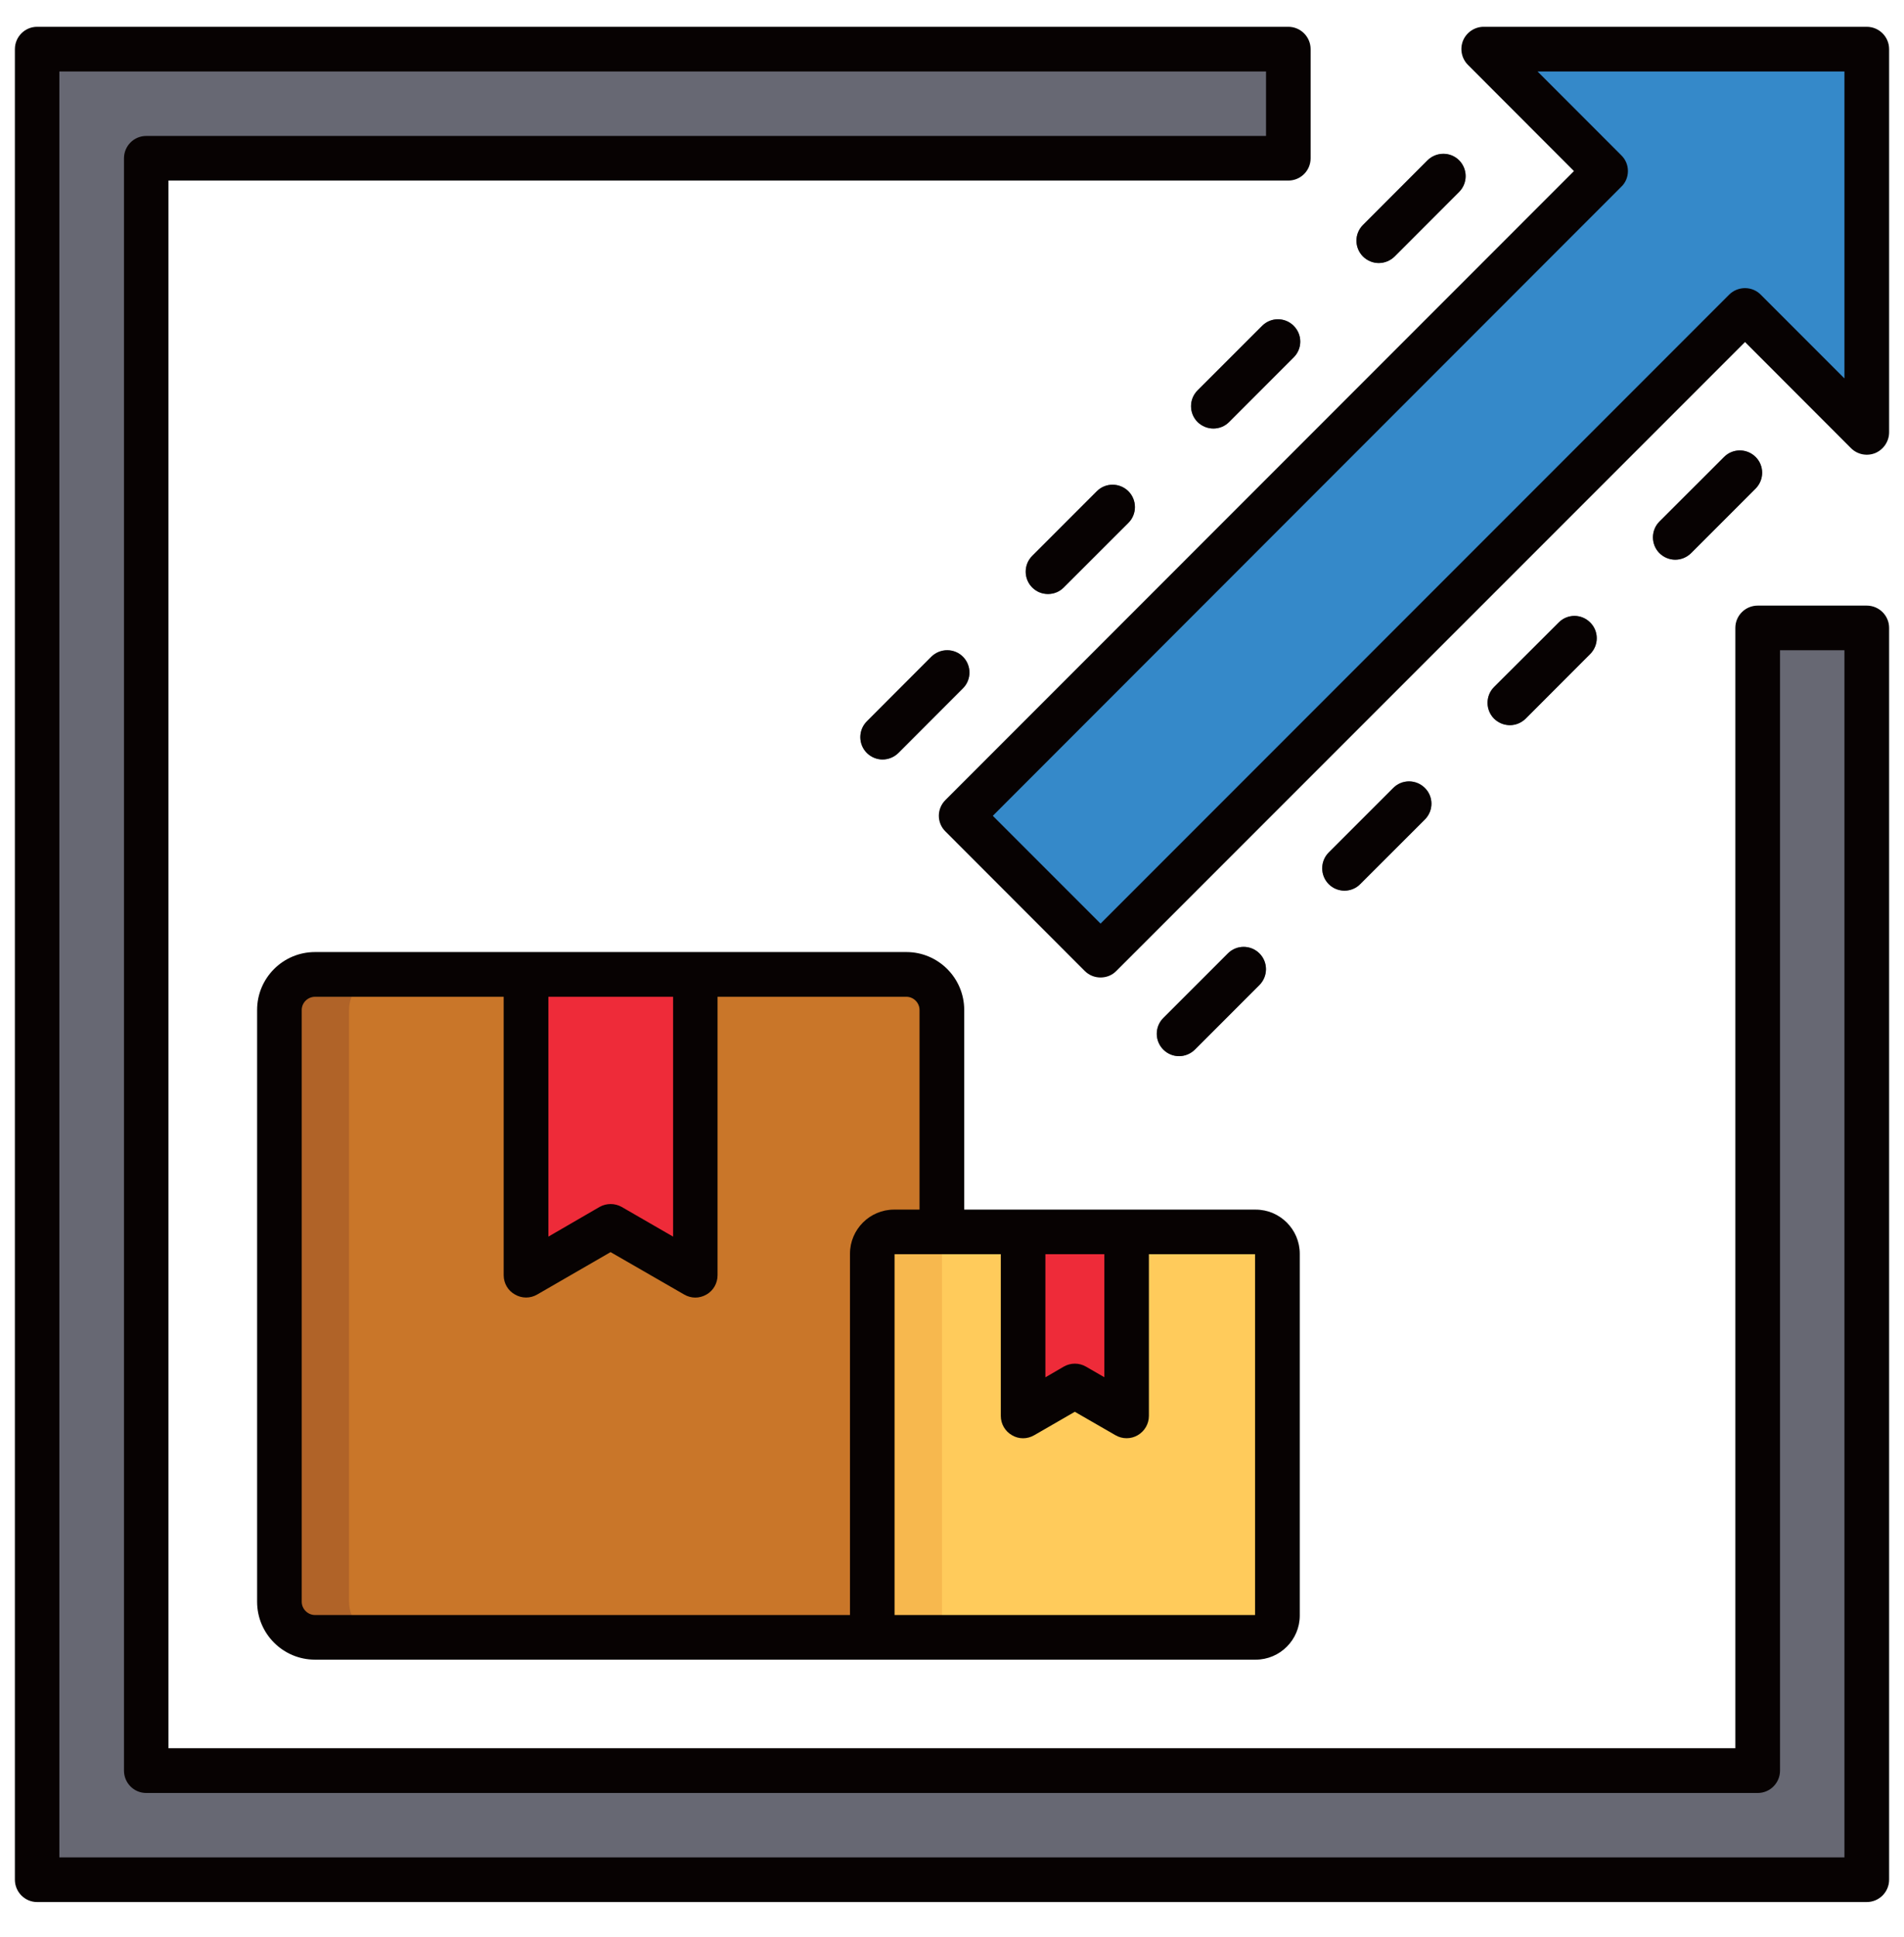 <svg width="60" height="61" viewBox="0 0 60 61" fill="none" xmlns="http://www.w3.org/2000/svg">
<g clip-path="url(#clip0_1673_29635)">
<path fill-rule="evenodd" clip-rule="evenodd" d="M1.172 59.203H58.826V19.776H55.391V55.768H4.607V4.984H40.599V1.549H1.172V59.203Z" fill="#676873"/>
<path fill-rule="evenodd" clip-rule="evenodd" d="M9.924 51.569H28.563C29.178 51.569 29.683 51.068 29.683 50.45V31.811C29.683 31.196 29.178 30.691 28.563 30.691H9.924C9.306 30.691 8.805 31.196 8.805 31.811V50.45C8.805 51.068 9.306 51.569 9.924 51.569Z" fill="#B06328"/>
<path fill-rule="evenodd" clip-rule="evenodd" d="M12.12 51.569H28.563C29.177 51.569 29.682 51.068 29.682 50.45V31.811C29.682 31.196 29.177 30.691 28.563 30.691H12.12C11.505 30.691 11 31.196 11 31.811V50.45C11 51.068 11.505 51.569 12.12 51.569Z" fill="#C97629"/>
<path fill-rule="evenodd" clip-rule="evenodd" d="M21.913 30.691H16.578V40.165L19.245 38.627L21.913 40.165V30.691Z" fill="#EE2B39"/>
<path fill-rule="evenodd" clip-rule="evenodd" d="M28.172 51.569H39.57C39.949 51.569 40.254 51.263 40.254 50.884V39.487C40.254 39.112 39.949 38.803 39.57 38.803H28.172C27.797 38.803 27.488 39.112 27.488 39.487V50.884C27.488 51.263 27.797 51.569 28.172 51.569Z" fill="#F7B84E"/>
<path fill-rule="evenodd" clip-rule="evenodd" d="M30.371 51.569H39.569C39.948 51.569 40.254 51.263 40.254 50.884V39.487C40.254 39.112 39.948 38.803 39.569 38.803H30.371C29.993 38.803 29.684 39.112 29.684 39.487V50.884C29.684 51.263 29.992 51.569 30.371 51.569Z" fill="#FFCB5B"/>
<path fill-rule="evenodd" clip-rule="evenodd" d="M35.504 38.803H32.242V44.596L33.873 43.653L35.504 44.596V38.803Z" fill="#EE2B39"/>
<path fill-rule="evenodd" clip-rule="evenodd" d="M58.827 13.617V1.549H46.759L50.596 5.386L30.289 25.695L34.681 30.087L54.99 9.78L58.827 13.617Z" fill="#3589C9"/>
<path d="M29.35 20.684C29.626 20.409 30.071 20.409 30.343 20.684C30.619 20.96 30.619 21.405 30.343 21.678L28.31 23.714C28.035 23.99 27.589 23.99 27.314 23.714C27.041 23.438 27.041 22.993 27.314 22.721L29.35 20.684ZM54.33 14.393C54.603 14.117 55.048 14.117 55.323 14.393C55.599 14.665 55.599 15.11 55.323 15.386L53.287 17.422C53.015 17.695 52.57 17.695 52.294 17.422C52.018 17.147 52.018 16.702 52.294 16.426L54.33 14.393ZM49.118 19.605C49.391 19.329 49.836 19.329 50.111 19.605C50.387 19.877 50.387 20.323 50.111 20.598L48.075 22.634C47.803 22.907 47.358 22.907 47.082 22.634C46.806 22.359 46.806 21.914 47.082 21.638L49.118 19.605ZM43.906 24.817C44.179 24.541 44.624 24.541 44.899 24.817C45.175 25.089 45.175 25.535 44.899 25.81L42.863 27.846C42.591 28.119 42.146 28.119 41.87 27.846C41.594 27.571 41.594 27.126 41.87 26.85L43.906 24.817ZM38.694 30.029C38.967 29.753 39.412 29.753 39.687 30.029C39.963 30.301 39.963 30.747 39.687 31.022L37.651 33.059C37.379 33.331 36.934 33.331 36.658 33.059C36.382 32.783 36.382 32.338 36.658 32.062L38.694 30.029ZM44.986 5.049C45.261 4.773 45.706 4.773 45.979 5.049C46.255 5.324 46.255 5.769 45.979 6.042L43.946 8.078C43.67 8.354 43.225 8.354 42.949 8.078C42.677 7.802 42.677 7.357 42.949 7.085L44.986 5.049ZM39.774 10.261C40.049 9.985 40.494 9.985 40.767 10.261C41.043 10.536 41.043 10.982 40.767 11.254L38.734 13.29C38.458 13.566 38.013 13.566 37.737 13.29C37.465 13.014 37.465 12.569 37.737 12.297L39.774 10.261ZM34.562 15.473C34.837 15.197 35.282 15.197 35.555 15.473C35.831 15.748 35.831 16.194 35.555 16.466L33.522 18.502C33.246 18.778 32.801 18.778 32.525 18.502C32.253 18.227 32.253 17.781 32.525 17.509L34.562 15.473Z" fill="#676873"/>
<path d="M30.346 21.679L28.312 23.715C28.173 23.851 27.99 23.921 27.811 23.921C27.635 23.921 27.456 23.851 27.316 23.715C27.044 23.442 27.044 22.994 27.316 22.722L29.349 20.685C29.628 20.413 30.073 20.413 30.346 20.685C30.618 20.961 30.618 21.406 30.346 21.679ZM35.561 15.473C35.833 15.749 35.833 16.194 35.561 16.467L33.521 18.503C33.385 18.642 33.206 18.709 33.026 18.709C32.843 18.709 32.664 18.642 32.528 18.503C32.255 18.231 32.255 17.782 32.528 17.51L34.564 15.473C34.836 15.198 35.282 15.198 35.561 15.473H35.561ZM40.766 10.261C41.045 10.537 41.045 10.982 40.766 11.258L38.733 13.291C38.6 13.427 38.418 13.497 38.238 13.497C38.059 13.497 37.876 13.427 37.737 13.291C37.464 13.015 37.464 12.573 37.737 12.298L39.776 10.261C40.049 9.989 40.494 9.989 40.766 10.261ZM42.952 8.079C42.676 7.803 42.676 7.358 42.952 7.086L44.985 5.049C45.264 4.777 45.709 4.777 45.981 5.049C46.254 5.325 46.254 5.77 45.981 6.046L43.949 8.079C43.809 8.215 43.626 8.285 43.447 8.285C43.271 8.285 43.092 8.215 42.952 8.079ZM37.155 33.265C36.973 33.265 36.797 33.196 36.66 33.059C36.385 32.783 36.385 32.338 36.66 32.063L38.693 30.03C38.966 29.754 39.414 29.754 39.69 30.03C39.962 30.302 39.962 30.747 39.69 31.023L37.654 33.059C37.514 33.195 37.335 33.265 37.155 33.265ZM42.367 28.053C42.188 28.053 42.005 27.983 41.872 27.847C41.6 27.571 41.6 27.126 41.872 26.851L43.905 24.818C44.181 24.542 44.623 24.542 44.902 24.818C45.178 25.09 45.178 25.535 44.902 25.811L42.862 27.847C42.73 27.983 42.55 28.053 42.367 28.053ZM47.583 22.841C47.4 22.841 47.221 22.771 47.081 22.635C46.809 22.359 46.809 21.914 47.081 21.639L49.121 19.606C49.393 19.33 49.838 19.33 50.111 19.606C50.386 19.878 50.386 20.323 50.111 20.599L48.078 22.635C47.938 22.771 47.759 22.841 47.583 22.841H47.583ZM52.791 17.629C52.615 17.629 52.432 17.559 52.293 17.423C52.021 17.147 52.021 16.702 52.293 16.427L54.329 14.394C54.602 14.118 55.05 14.118 55.326 14.394C55.598 14.666 55.598 15.111 55.326 15.387L53.29 17.423C53.15 17.559 52.971 17.629 52.791 17.629ZM58.123 11.919L55.485 9.281C55.356 9.148 55.176 9.075 54.99 9.075C54.804 9.075 54.622 9.148 54.489 9.281L34.681 29.09L31.286 25.695L51.09 5.883C51.227 5.754 51.3 5.574 51.3 5.388C51.3 5.199 51.227 5.023 51.09 4.89L48.453 2.252H58.123V11.919V11.919ZM58.824 0.844H46.755C46.473 0.844 46.214 1.016 46.104 1.279C45.998 1.541 46.058 1.844 46.261 2.046L49.599 5.388L29.794 25.196C29.515 25.472 29.515 25.917 29.794 26.189L34.182 30.581C34.322 30.721 34.501 30.787 34.681 30.787C34.863 30.787 35.043 30.721 35.179 30.581L54.99 10.773L58.329 14.115C58.531 14.317 58.834 14.377 59.099 14.268C59.355 14.158 59.531 13.902 59.531 13.616V1.548C59.531 1.16 59.216 0.844 58.824 0.844L58.824 0.844ZM32.943 39.503H34.8V43.377L34.222 43.044C34.006 42.918 33.737 42.918 33.521 43.044L32.943 43.38V39.503ZM39.55 50.867H28.19V39.503H31.538V44.596C31.538 44.848 31.671 45.078 31.89 45.204C31.997 45.267 32.116 45.3 32.239 45.3C32.359 45.3 32.481 45.267 32.591 45.204L33.87 44.466L35.152 45.204C35.368 45.33 35.637 45.33 35.853 45.204C36.069 45.078 36.205 44.848 36.205 44.596V39.503H39.55V50.867H39.55ZM9.508 50.449V31.81C9.508 31.584 9.697 31.395 9.926 31.395H15.872V40.164C15.872 40.417 16.005 40.649 16.228 40.772C16.444 40.899 16.713 40.899 16.929 40.772L19.241 39.437L21.559 40.772C21.669 40.836 21.789 40.869 21.912 40.869C22.031 40.869 22.154 40.836 22.264 40.772C22.48 40.649 22.612 40.417 22.612 40.164V31.395H28.565C28.788 31.395 28.977 31.584 28.977 31.81V38.098H28.173C27.409 38.098 26.785 38.723 26.785 39.487V50.867H9.926C9.697 50.867 9.508 50.675 9.508 50.449H9.508ZM17.281 31.395H21.211V38.949L19.593 38.015C19.377 37.892 19.108 37.892 18.892 38.015L17.281 38.949V31.395ZM28.565 29.986H9.926C8.92 29.986 8.102 30.803 8.102 31.81V50.449C8.102 51.455 8.92 52.273 9.926 52.273H39.57C40.334 52.273 40.959 51.648 40.959 50.884V39.487C40.959 38.723 40.334 38.098 39.57 38.098H30.385V31.81C30.385 30.803 29.565 29.986 28.565 29.986L28.565 29.986ZM58.123 58.501H1.871V2.252H39.896V4.282H4.608C4.219 4.282 3.907 4.598 3.907 4.986V55.768C3.907 56.156 4.219 56.472 4.608 56.472H55.392C55.778 56.472 56.093 56.156 56.093 55.768V20.48H58.123V58.501L58.123 58.501ZM58.824 19.074H55.392C55 19.074 54.685 19.39 54.685 19.775V55.063H5.309V5.687H40.597C40.985 5.687 41.301 5.375 41.301 4.986V1.548C41.301 1.16 40.985 0.844 40.597 0.844H1.17C0.784 0.844 0.469 1.16 0.469 1.548V59.202C0.469 59.591 0.784 59.907 1.17 59.907H58.824C59.216 59.907 59.531 59.591 59.531 59.202V19.775C59.531 19.39 59.216 19.074 58.824 19.074L58.824 19.074Z" fill="#070202"/>
</g>
<defs>
<clipPath id="clip0_1673_29635">
<rect width="60" height="60" fill="white" transform="translate(0 0.375)"/>
</clipPath>
</defs>
</svg>
